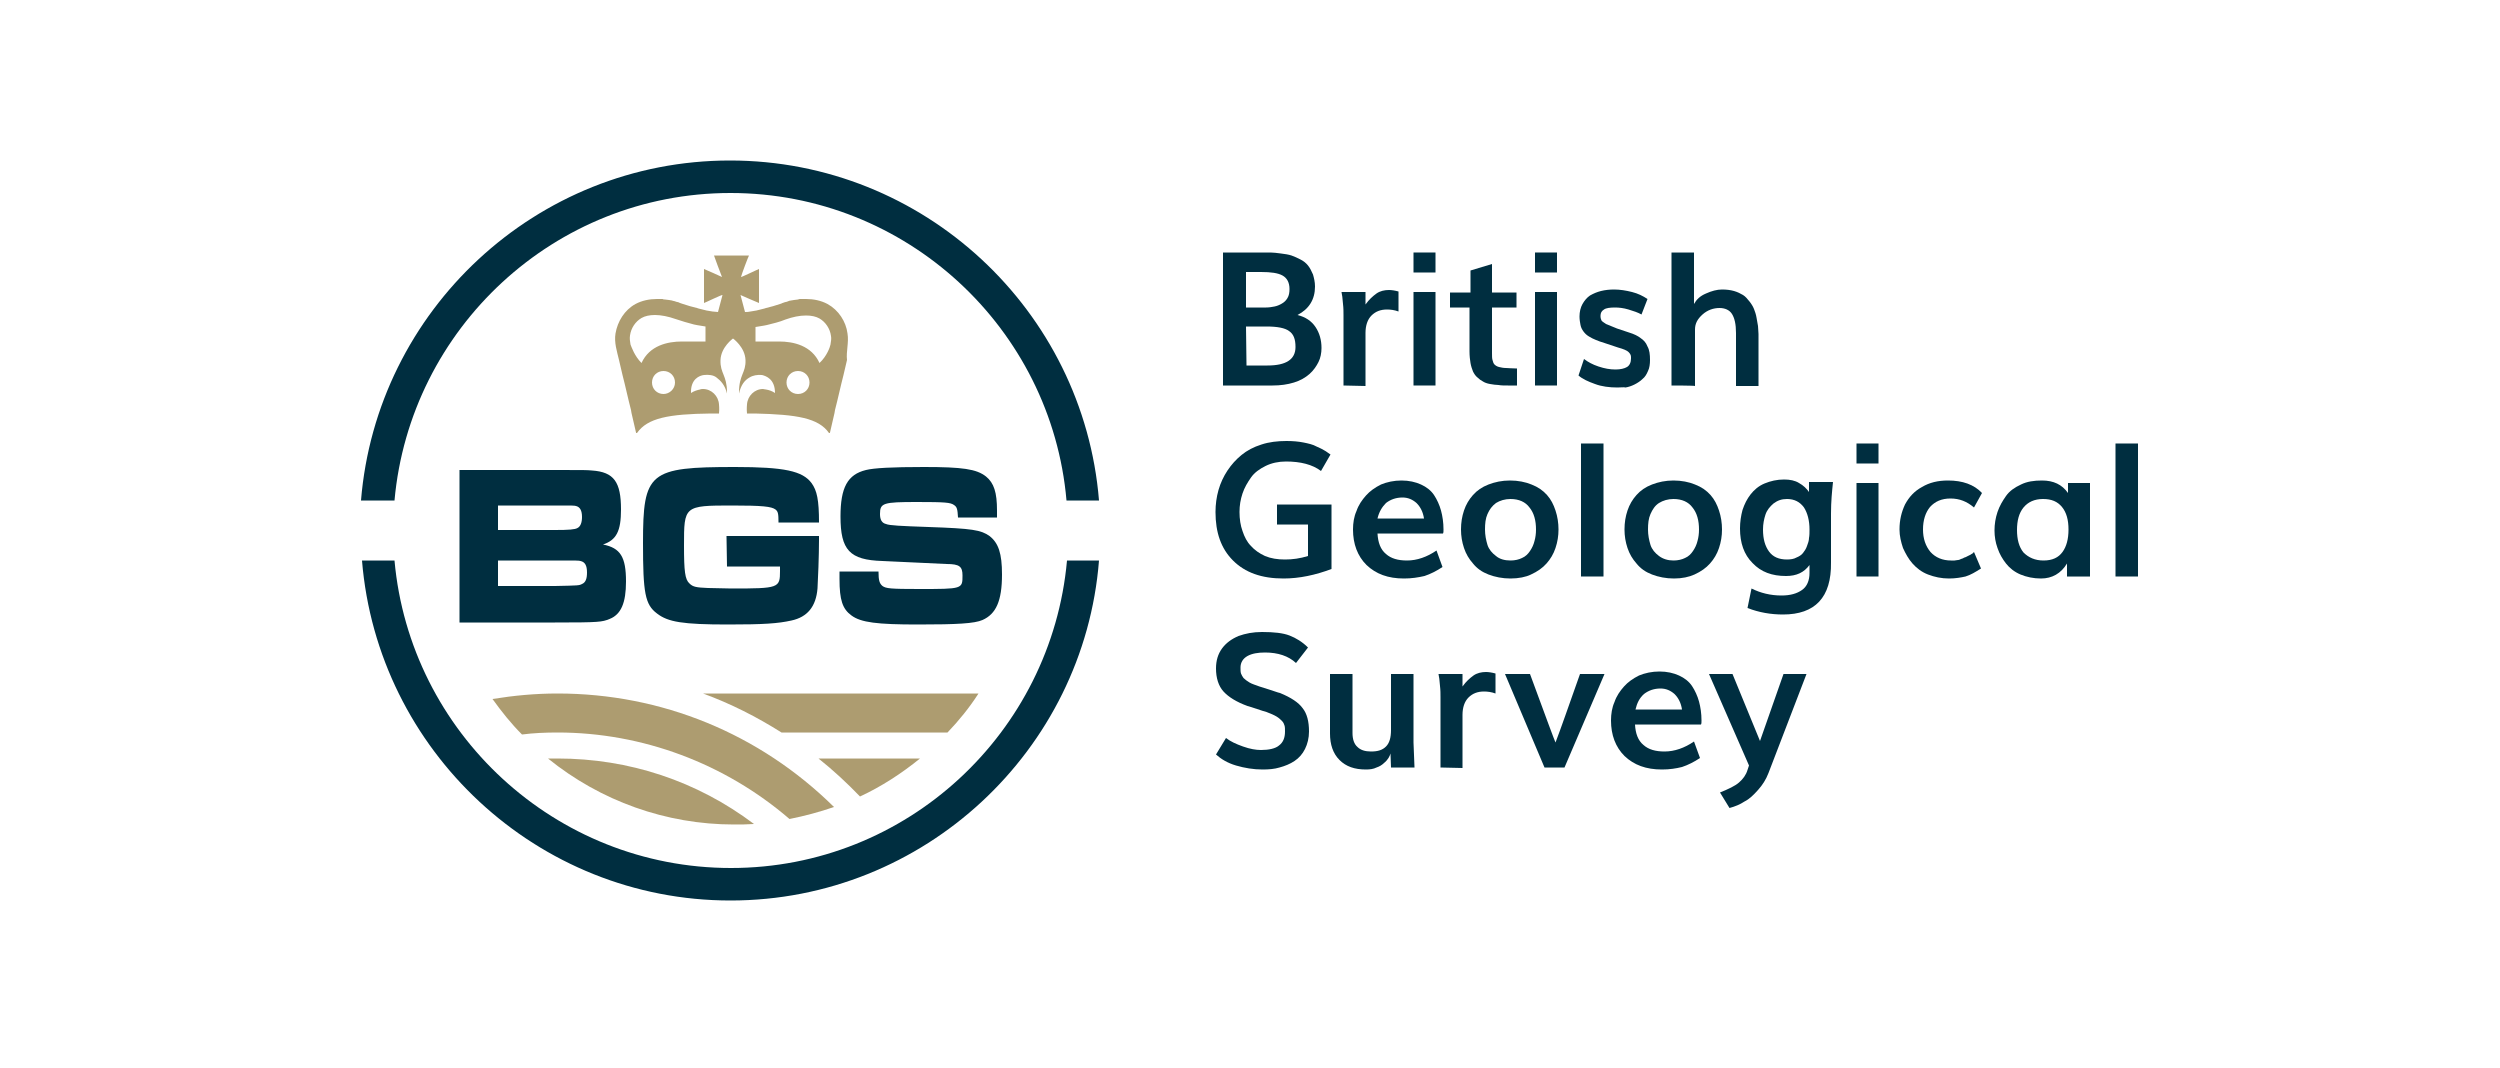 <?xml version="1.0" encoding="utf-8"?>
<!-- Generator: Adobe Illustrator 27.4.1, SVG Export Plug-In . SVG Version: 6.00 Build 0)  -->
<svg version="1.1" id="Layer_1" xmlns="http://www.w3.org/2000/svg" xmlns:xlink="http://www.w3.org/1999/xlink" x="0px" y="0px"
	 viewBox="0 0 500 213.7" style="enable-background:new 0 0 500 213.7;" xml:space="preserve">
<style type="text/css">
	.st0{fill:#002E40;}
	.st1{fill:#AD9C70;}
</style>
<g>
	<g>
		<g>
			<path class="st0" d="M244.6,77.1V50.5h7.4c0.8,0,1.5,0,2.1,0s1.3,0.1,2.1,0.2c0.8,0.1,1.5,0.2,2.1,0.4c0.6,0.2,1.2,0.5,1.8,0.8
				c0.6,0.3,1.1,0.7,1.5,1.2s0.7,1.1,1,1.8c0.2,0.7,0.4,1.5,0.4,2.4c0,2.6-1.2,4.5-3.5,5.7c1.6,0.4,2.8,1.2,3.6,2.4
				c0.8,1.2,1.2,2.6,1.2,4.2c0,1-0.2,2-0.6,2.8s-1,1.7-1.8,2.4c-0.8,0.7-1.8,1.3-3.1,1.7c-1.3,0.4-2.7,0.6-4.3,0.6H244.6z
				 M249.2,61.5h4c0.6,0,1.2-0.1,1.7-0.2s1-0.3,1.5-0.6c0.5-0.3,0.8-0.6,1.1-1.1c0.3-0.5,0.4-1.1,0.4-1.8c0-1.3-0.5-2.2-1.4-2.7
				s-2.3-0.7-4.3-0.7h-3V61.5L249.2,61.5z M249.3,73.1h4.2c3.7,0,5.6-1.2,5.6-3.7c0-1.6-0.4-2.6-1.3-3.2c-0.8-0.6-2.3-0.9-4.5-0.9
				h-4.1L249.3,73.1L249.3,73.1z"/>
			<path class="st0" d="M268.7,77.1v-14c0-0.7,0-1.5-0.1-2.3s-0.1-1.4-0.2-1.8l-0.1-0.6h4.8v2.5c0.7-1,1.5-1.7,2.2-2.2
				s1.6-0.7,2.5-0.7c0.5,0,1.2,0.1,1.9,0.3v4c-0.8-0.3-1.6-0.4-2.3-0.4c-1.3,0-2.3,0.4-3.1,1.2c-0.8,0.8-1.2,2-1.2,3.5v10.6
				L268.7,77.1L268.7,77.1z"/>
			<path class="st0" d="M282.7,54.5v-4h4.4v4H282.7z M282.7,77.1V58.4h4.4v18.7L282.7,77.1L282.7,77.1z"/>
			<path class="st0" d="M303.4,77.1h-1.8c-0.7,0-1.4,0-1.9-0.1c-0.5,0-1.1-0.1-1.7-0.2s-1.1-0.3-1.4-0.5c-0.4-0.2-0.8-0.5-1.1-0.8
				c-0.4-0.3-0.7-0.8-0.9-1.2c-0.2-0.5-0.4-1.1-0.5-1.7s-0.2-1.4-0.2-2.3v-8.8H290v-3h4.1v-4.4l4.3-1.3v5.7h4.9v3h-4.9v9.1
				c0,0.6,0,1.1,0.1,1.4c0.1,0.4,0.2,0.7,0.4,0.9s0.5,0.4,0.9,0.5s0.9,0.2,1.4,0.2s1.2,0.1,2.2,0.1V77.1z"/>
			<path class="st0" d="M307,54.5v-4h4.4v4H307z M307,77.1V58.4h4.4v18.7L307,77.1L307,77.1z"/>
			<path class="st0" d="M323.5,77.5c-1.6,0-3.2-0.2-4.5-0.7c-1.4-0.5-2.5-1-3.3-1.7l1.1-3.3c0.8,0.6,1.7,1.1,2.9,1.5
				c1.2,0.4,2.3,0.6,3.4,0.6c1,0,1.8-0.2,2.3-0.5s0.8-0.9,0.8-1.7v-0.3c0-0.4-0.2-0.7-0.5-1s-1-0.6-2.1-0.9l-2.7-0.9
				c-0.7-0.2-1.2-0.4-1.7-0.6s-0.9-0.4-1.4-0.7c-0.5-0.3-0.8-0.6-1.1-1c-0.3-0.4-0.5-0.8-0.6-1.3s-0.2-1.1-0.2-1.7
				c0-0.9,0.2-1.8,0.6-2.5s0.9-1.3,1.5-1.7c0.7-0.4,1.4-0.7,2.2-0.9c0.8-0.2,1.7-0.3,2.6-0.3c1.2,0,2.4,0.2,3.6,0.5s2.2,0.8,3.1,1.4
				l-1.2,3.1c-0.7-0.4-1.6-0.7-2.6-1s-1.9-0.4-2.7-0.4c-1,0-1.8,0.1-2.2,0.4c-0.5,0.3-0.7,0.7-0.7,1.3c0,0.4,0.1,0.7,0.2,0.9
				c0.1,0.2,0.5,0.4,0.9,0.7c0.5,0.2,1.2,0.5,2.2,0.9l2.4,0.8c1,0.3,1.8,0.7,2.3,1.1c0.6,0.4,1.1,0.9,1.4,1.7
				c0.4,0.7,0.5,1.6,0.5,2.7c0,0.8-0.1,1.6-0.4,2.2c-0.3,0.7-0.6,1.2-1.1,1.6c-0.4,0.4-1,0.8-1.6,1.1c-0.6,0.3-1.2,0.5-1.8,0.6
				C324.8,77.4,324.2,77.5,323.5,77.5z"/>
			<path class="st0" d="M334.3,77.1V50.5h4.5v10.3c0.5-0.9,1.2-1.6,2.4-2.1c1.1-0.5,2.2-0.8,3.2-0.8c0.9,0,1.7,0.1,2.4,0.3
				c0.7,0.2,1.3,0.5,1.8,0.8s0.9,0.8,1.3,1.3s0.7,1,0.9,1.5c0.2,0.5,0.4,1.1,0.5,1.7c0.1,0.6,0.2,1.2,0.3,1.7c0,0.5,0.1,1,0.1,1.6
				v10.4h-4.5V66.6c0-1.8-0.3-3-0.8-3.8s-1.4-1.2-2.5-1.2c-1.2,0-2.4,0.4-3.4,1.3s-1.5,1.8-1.5,3v11.3
				C338.9,77.1,334.3,77.1,334.3,77.1z"/>
			<path class="st0" d="M256.7,115.7c-4.4,0-7.7-1.2-10.1-3.6c-2.4-2.4-3.5-5.6-3.5-9.7c0-1.5,0.2-3,0.6-4.4c0.4-1.4,1-2.7,1.8-3.9
				s1.7-2.2,2.8-3.1c1.1-0.9,2.4-1.6,4-2.1c1.5-0.5,3.2-0.7,5-0.7c1.3,0,2.4,0.1,3.4,0.3s1.9,0.4,2.6,0.8c0.7,0.3,1.3,0.6,1.6,0.8
				c0.4,0.2,0.7,0.5,1.2,0.8l-1.9,3.3c-1.7-1.3-4.1-1.9-7-1.9c-1.5,0-2.9,0.3-4.1,0.9c-1.2,0.6-2.2,1.3-2.9,2.3s-1.3,2-1.7,3.2
				s-0.6,2.4-0.6,3.7c0,1.4,0.2,2.7,0.6,3.8c0.4,1.2,0.9,2.2,1.7,3c0.7,0.8,1.7,1.5,2.8,2c1.2,0.5,2.5,0.7,4,0.7
				c1.5,0,3-0.2,4.6-0.7v-6.3h-6.2v-4h10.9v12.9C263.1,115,259.9,115.7,256.7,115.7z"/>
			<path class="st0" d="M280.8,115.7c-3.2,0-5.6-0.9-7.5-2.7c-1.8-1.8-2.7-4.2-2.7-7.1c0-1.3,0.2-2.6,0.7-3.7
				c0.4-1.2,1.1-2.2,1.9-3.1c0.8-0.9,1.8-1.6,3-2.2c1.2-0.5,2.6-0.8,4.1-0.8s2.8,0.3,3.9,0.8s2,1.2,2.6,2.1c0.6,0.9,1.1,2,1.4,3.1
				s0.5,2.4,0.5,3.8c0,0.4,0,0.6-0.1,0.8h-13.1c0.1,1.8,0.6,3.2,1.7,4.1c1,0.9,2.4,1.3,4.2,1.3c2,0,4-0.7,5.9-2l1.2,3.3
				c-1.2,0.8-2.4,1.4-3.6,1.8C283.6,115.5,282.3,115.7,280.8,115.7z M275.5,103.7h9.3c-0.2-1.3-0.7-2.3-1.5-3.1
				c-0.8-0.7-1.7-1.1-2.8-1.1c-1.3,0-2.4,0.4-3.3,1.1C276.4,101.4,275.8,102.4,275.5,103.7z"/>
			<path class="st0" d="M302.1,115.7c-1.6,0-3.1-0.3-4.4-0.8s-2.3-1.2-3.1-2.2c-0.8-0.9-1.4-1.9-1.8-3.1c-0.4-1.2-0.6-2.4-0.6-3.7
				c0-1.4,0.2-2.6,0.6-3.8s1-2.2,1.8-3.1c0.8-0.9,1.8-1.6,3.1-2.1c1.3-0.5,2.7-0.8,4.3-0.8c1.6,0,3.1,0.3,4.3,0.8
				c1.3,0.5,2.3,1.2,3.1,2.1c0.8,0.9,1.3,1.9,1.7,3.1c0.4,1.2,0.6,2.5,0.6,3.8s-0.2,2.5-0.6,3.7s-1,2.2-1.8,3.1
				c-0.8,0.9-1.8,1.6-3.1,2.2C305.2,115.4,303.7,115.7,302.1,115.7z M302.1,112.1c0.9,0,1.7-0.2,2.3-0.5c0.7-0.3,1.2-0.8,1.6-1.4
				s0.7-1.2,0.9-2c0.2-0.7,0.3-1.5,0.3-2.3c0-1.8-0.4-3.3-1.3-4.4c-0.8-1.1-2.1-1.7-3.8-1.7c-1.1,0-2.1,0.3-2.9,0.8
				c-0.8,0.6-1.3,1.3-1.7,2.2c-0.4,0.9-0.5,1.9-0.5,3.1c0,1.1,0.2,2.1,0.5,3.1c0.3,0.9,0.9,1.6,1.7,2.2
				C299.9,111.8,300.9,112.1,302.1,112.1z"/>
			<path class="st0" d="M316.2,115.3V88.7h4.5v26.6H316.2z"/>
			<path class="st0" d="M334.8,115.7c-1.6,0-3.1-0.3-4.4-0.8s-2.3-1.2-3.1-2.2c-0.8-0.9-1.4-1.9-1.8-3.1c-0.4-1.2-0.6-2.4-0.6-3.7
				c0-1.4,0.2-2.6,0.6-3.8s1-2.2,1.8-3.1c0.8-0.9,1.8-1.6,3.1-2.1c1.3-0.5,2.7-0.8,4.3-0.8c1.6,0,3.1,0.3,4.3,0.8
				c1.3,0.5,2.3,1.2,3.1,2.1c0.8,0.9,1.3,1.9,1.7,3.1c0.4,1.2,0.6,2.5,0.6,3.8s-0.2,2.5-0.6,3.7s-1,2.2-1.8,3.1
				c-0.8,0.9-1.8,1.6-3.1,2.2C337.8,115.4,336.4,115.7,334.8,115.7z M334.7,112.1c0.9,0,1.7-0.2,2.3-0.5c0.7-0.3,1.2-0.8,1.6-1.4
				c0.4-0.6,0.7-1.2,0.9-2c0.2-0.7,0.3-1.5,0.3-2.3c0-1.8-0.4-3.3-1.3-4.4c-0.8-1.1-2.1-1.7-3.8-1.7c-1.1,0-2.1,0.3-2.9,0.8
				s-1.3,1.3-1.7,2.2c-0.4,0.9-0.5,1.9-0.5,3.1c0,1.1,0.2,2.1,0.5,3.1c0.3,0.9,0.9,1.6,1.7,2.2C332.6,111.8,333.6,112.1,334.7,112.1
				z"/>
			<path class="st0" d="M356.6,122.9c-2.4,0-4.8-0.4-7.1-1.3l0.8-3.9c1.8,0.9,3.8,1.4,6,1.4c1.8,0,3.1-0.4,4.1-1.1
				c1-0.7,1.5-1.9,1.5-3.4V113c-1.1,1.5-2.6,2.2-4.7,2.2c-2.8,0-5-0.8-6.7-2.6c-1.7-1.7-2.5-4-2.5-6.9c0-1.3,0.2-2.6,0.5-3.7
				c0.4-1.2,0.9-2.2,1.6-3.1s1.6-1.7,2.8-2.2s2.5-0.8,3.9-0.8c1.2,0,2.2,0.2,3,0.7c0.9,0.5,1.5,1.1,2,1.8v-2h4.8
				c-0.2,1.9-0.4,3.9-0.4,6.3v9.8C366.3,119.5,363,122.9,356.6,122.9z M357.4,111.9c0.7,0,1.4-0.1,1.9-0.4c0.5-0.2,1-0.5,1.3-0.9
				s0.6-0.8,0.8-1.4c0.2-0.5,0.4-1.1,0.4-1.6c0.1-0.5,0.1-1.1,0.1-1.7c0-1.8-0.4-3.3-1.1-4.4c-0.8-1.1-1.9-1.7-3.4-1.7
				c-1.1,0-1.9,0.3-2.7,0.9c-0.7,0.6-1.3,1.3-1.6,2.2c-0.3,0.9-0.5,1.9-0.5,3c0,1.9,0.4,3.3,1.2,4.4S355.8,111.9,357.4,111.9z"/>
			<path class="st0" d="M371.3,92.7v-4h4.4v4H371.3z M371.3,115.3V96.6h4.4v18.7H371.3L371.3,115.3z"/>
			<path class="st0" d="M389.8,115.7c-1.5,0-2.9-0.3-4.2-0.8c-1.3-0.5-2.3-1.3-3.1-2.2c-0.8-0.9-1.4-2-1.9-3.1
				c-0.4-1.2-0.7-2.4-0.7-3.7c0-1.9,0.4-3.5,1.1-5c0.8-1.5,1.9-2.7,3.4-3.5c1.5-0.9,3.2-1.3,5.2-1.3c2.9,0,5.2,0.8,6.8,2.5l-1.6,2.9
				c-1.4-1.2-2.9-1.8-4.7-1.8c-1.8,0-3.1,0.6-4.1,1.7c-0.9,1.1-1.4,2.6-1.4,4.5c0,1.8,0.5,3.3,1.5,4.5c1,1.1,2.4,1.7,4.1,1.7
				c0.2,0,0.5,0,0.7,0s0.5-0.1,0.7-0.1s0.4-0.1,0.6-0.2c0.2-0.1,0.4-0.1,0.5-0.2s0.3-0.1,0.5-0.2s0.3-0.2,0.4-0.2
				c0.1-0.1,0.2-0.1,0.4-0.2c0.2-0.1,0.3-0.2,0.3-0.2c0.1,0,0.2-0.1,0.3-0.2c0.1-0.1,0.2-0.2,0.2-0.2l1.4,3.3
				c-1.1,0.7-2.1,1.3-3.1,1.6C392.2,115.5,391.1,115.7,389.8,115.7z"/>
			<path class="st0" d="M408.2,115.7c-1.5,0-2.9-0.3-4.1-0.8s-2.2-1.3-2.9-2.2c-0.7-0.9-1.3-1.9-1.7-3.1c-0.4-1.1-0.6-2.3-0.6-3.5
				c0-1.3,0.2-2.5,0.6-3.7s1-2.2,1.7-3.2s1.7-1.7,3-2.3c1.2-0.6,2.6-0.8,4.2-0.8c2.3,0,4,0.8,5.2,2.5v-2h4.4v18.7h-4.6v-2.6
				C412.2,114.7,410.4,115.7,408.2,115.7z M408.7,112.1c1.8,0,3-0.6,3.8-1.7c0.8-1.1,1.2-2.6,1.2-4.5s-0.4-3.4-1.3-4.5
				s-2.1-1.6-3.8-1.6c-1.7,0-3,0.6-3.9,1.7s-1.3,2.6-1.3,4.5s0.4,3.4,1.3,4.5C405.7,111.5,407,112.1,408.7,112.1z"/>
			<path class="st0" d="M423.1,115.3V88.7h4.5v26.6H423.1z"/>
			<path class="st0" d="M252.5,153.9c-1.8,0-3.6-0.3-5.3-0.8s-3-1.3-4-2.2l2-3.3c0.9,0.7,2,1.2,3.4,1.7s2.6,0.7,3.6,0.7
				c1.6,0,2.9-0.3,3.6-0.9c0.8-0.6,1.2-1.5,1.2-2.8c0-0.5,0-0.9-0.1-1.2s-0.2-0.6-0.5-0.9c-0.3-0.3-0.6-0.6-1.1-0.9s-1.2-0.6-2-0.9
				c-0.4-0.1-1-0.3-1.9-0.6s-1.5-0.5-1.9-0.6c-2.2-0.8-3.8-1.8-4.8-2.9c-1-1.1-1.5-2.7-1.5-4.6c0-1.6,0.4-2.9,1.2-4s1.9-1.9,3.3-2.5
				c1.4-0.5,2.9-0.8,4.7-0.8c2.4,0,4.2,0.2,5.5,0.7s2.6,1.3,3.7,2.4l-2.4,3.1c-1.5-1.4-3.6-2.1-6.2-2.1c-1.4,0-2.6,0.2-3.5,0.7
				s-1.4,1.3-1.4,2.3c0,0.5,0,0.9,0.1,1.2s0.3,0.6,0.5,0.9c0.3,0.3,0.7,0.6,1.2,0.9s1.2,0.5,2,0.8c0.3,0.1,0.9,0.3,1.9,0.6
				s1.7,0.6,2.2,0.7c2.2,0.9,3.7,1.9,4.5,3c0.9,1.1,1.3,2.7,1.3,4.7c0,1.3-0.3,2.5-0.8,3.5s-1.2,1.8-2.1,2.4c-0.9,0.6-1.9,1-3,1.3
				C254.9,153.8,253.8,153.9,252.5,153.9z"/>
			<path class="st0" d="M273.2,153.9c-2.3,0-4-0.6-5.3-1.9s-1.9-3.1-1.9-5.3v-11.9h4.5v11.8c0,1.2,0.3,2.2,1,2.8
				c0.6,0.6,1.5,0.9,2.7,0.9c1.4,0,2.3-0.3,3-1s1-1.8,1-3.3v-11.2h4.5v13.7l0.2,5h-4.7l-0.1-2.8c-0.1,0.3-0.2,0.6-0.4,0.9
				c-0.2,0.3-0.5,0.7-0.9,1c-0.4,0.4-0.9,0.7-1.5,0.9C274.7,153.8,274,153.9,273.2,153.9z"/>
			<path class="st0" d="M288.1,153.5v-14c0-0.7,0-1.5-0.1-2.3s-0.1-1.4-0.2-1.8l-0.1-0.6h4.8v2.5c0.7-1,1.5-1.7,2.2-2.2
				s1.6-0.7,2.5-0.7c0.5,0,1.2,0.1,1.9,0.3v4c-0.8-0.3-1.6-0.4-2.3-0.4c-1.3,0-2.3,0.4-3.1,1.2c-0.8,0.8-1.2,2-1.2,3.5v10.6
				L288.1,153.5L288.1,153.5z"/>
			<path class="st0" d="M308.9,153.5l-7.9-18.7h5c3.2,8.7,4.9,13.3,5.1,13.7c1-2.6,2.6-7.2,4.9-13.7h4.9l-8,18.7H308.9z"/>
			<path class="st0" d="M332.4,153.9c-3.2,0-5.6-0.9-7.5-2.7c-1.8-1.8-2.7-4.2-2.7-7.1c0-1.3,0.2-2.6,0.7-3.7
				c0.4-1.2,1.1-2.2,1.9-3.1c0.8-0.9,1.8-1.6,3-2.2c1.2-0.5,2.6-0.8,4.1-0.8s2.8,0.3,3.9,0.8s2,1.2,2.6,2.1c0.6,0.9,1.1,2,1.4,3.1
				s0.5,2.4,0.5,3.8c0,0.4,0,0.6-0.1,0.8H327c0.1,1.8,0.6,3.2,1.7,4.1c1,0.9,2.4,1.3,4.2,1.3c2,0,4-0.7,5.9-2l1.2,3.3
				c-1.2,0.8-2.4,1.4-3.6,1.8C335.2,153.7,333.9,153.9,332.4,153.9z M327.1,141.9h9.3c-0.2-1.3-0.7-2.3-1.5-3.1
				c-0.8-0.7-1.7-1.1-2.8-1.1c-1.3,0-2.4,0.4-3.3,1.1C327.9,139.6,327.4,140.6,327.1,141.9z"/>
			<path class="st0" d="M345.9,161.6l-1.9-3.1c1.7-0.7,3-1.3,3.8-2s1.4-1.5,1.7-2.5l0.3-0.9l-8-18.3h4.7l5.5,13.4l4.7-13.4h4.6
				l-7.6,19.8c-0.5,1.3-1.2,2.4-2.1,3.4s-1.7,1.8-2.7,2.3C348,160.9,347,161.3,345.9,161.6z"/>
		</g>
		<path class="st0" d="M78.9,100.1c3.1-34.4,32-61.5,67.2-61.5s64.2,27.1,67.2,61.5h6.5c-3.1-38-35-68-73.8-68s-70.7,30-73.8,68
			H78.9z"/>
		<path class="st0" d="M213.4,112.1c-3.1,34.4-32,61.5-67.2,61.5S82,146.5,78.9,112.1h-6.5c3.1,38,35,68,73.7,68s70.7-30,73.7-68
			C219.9,112.1,213.4,112.1,213.4,112.1z"/>
		<path class="st0" d="M120.6,108.9c2.7-0.9,3.6-2.7,3.6-7c0-5.5-1.4-7.5-5.8-7.8c-1.2-0.1-1.2-0.1-7.5-0.1h-19v30.5H111
			c8.9,0,9.4-0.1,10.9-0.7c2.3-0.9,3.3-3.2,3.3-7.5C125.2,111.4,124.1,109.6,120.6,108.9z M99.6,101.1H111c3.7,0,3.8,0,4.2,0.1
			c0.8,0.2,1.2,0.9,1.2,2.2c0,1.1-0.3,1.9-0.9,2.2c-0.5,0.3-1.7,0.4-4.5,0.4H99.6V101.1z M116.4,116.8c-0.6,0.3-0.6,0.3-5.4,0.4
			H99.6v-5.1H111c4.7,0,4.7,0,5.1,0.1c0.9,0.2,1.3,0.9,1.3,2.3C117.4,115.8,117.1,116.5,116.4,116.8z"/>
		<path class="st0" d="M145.4,113.3H156v0.9c0,3.4-0.2,3.5-9.7,3.5l-4.7-0.1c-2.3-0.1-3-0.2-3.7-0.9c-0.9-0.8-1.1-2.4-1.1-7.6
			c0-7.9,0-8,9.6-8c6.1,0,7.9,0.2,8.7,0.8c0.5,0.4,0.6,0.8,0.6,2.6h8.1c0-4.5-0.4-6.4-1.5-7.9c-1.8-2.4-5.4-3.2-15.3-3.2
			c-17.2,0-18.4,1-18.4,15.2c0,10,0.4,12.3,2.8,14.1c2.2,1.7,5.1,2.2,14.2,2.2c7.2,0,10-0.2,12.7-0.8c3.2-0.7,4.9-2.8,5.2-6.4
			c0.1-1.5,0.3-6.7,0.3-9.7v-0.8h-18.5L145.4,113.3L145.4,113.3z"/>
		<path class="st0" d="M197.9,107.2c-1.7-1.2-3.4-1.5-12.2-1.8c-5.6-0.2-7.8-0.3-8.5-0.6c-0.8-0.2-1.2-0.8-1.2-2
			c0-2.2,0.6-2.4,7.4-2.4c5.7,0,6.7,0.1,7.4,0.6c0.6,0.4,0.7,0.8,0.8,2.5h7.8c0-0.6,0-1.2,0-1.4c0-3.6-0.6-5.5-2.2-6.8
			c-1.9-1.5-4.7-1.9-12.4-1.9c-6.4,0-10,0.2-11.6,0.6c-3.7,0.9-5.1,3.5-5.1,9.3c0,6.7,1.8,8.7,8.4,8.9l2.1,0.1l4.3,0.2l6.4,0.3
			c2.6,0,3.2,0.5,3.2,2.3c0,2.7,0,2.7-8.7,2.7c-5.7,0-6.6-0.1-7.3-0.6c-0.6-0.5-0.8-1.1-0.8-2.9h-7.8v1.5c0,4.2,0.6,6,2.4,7.3
			c1.9,1.4,5.1,1.8,13.3,1.8c7.9,0,11.3-0.2,12.9-0.9c2.7-1.2,3.9-3.8,3.9-9.1C200.4,110.7,199.7,108.6,197.9,107.2z"/>
	</g>
	<g>
		<path class="st1" d="M169.5,66.7c-0.3-2.4-1.8-4.7-4-5.9c-1.3-0.7-2.8-1-4.3-1c-0.1,0-0.2,0-0.3,0c-0.3,0-0.6,0-0.8,0
			s-0.3,0-0.5,0.1c-0.3,0-0.5,0.1-0.8,0.1c-0.2,0-0.4,0.1-0.6,0.1c-0.2,0-0.5,0.1-0.7,0.2s-0.5,0.1-0.7,0.2s-0.4,0.1-0.5,0.2
			c-0.1,0-0.2,0.1-0.3,0.1c-0.9,0.3-1.9,0.6-2.8,0.8c-0.1,0-0.2,0.1-0.3,0.1c-0.4,0.1-0.8,0.2-1.2,0.3c-0.1,0-0.3,0.1-0.4,0.1
			c-0.4,0.1-0.8,0.1-1.2,0.2s-0.7,0.1-1.1,0.1c0,0-0.8-3-0.9-3.4c0,0,3.6,1.6,3.7,1.6c0,0,0-2.2,0-3.4c0-1.2,0-3.4,0-3.4
			c-0.1,0-3.6,1.7-3.6,1.6c0.1-0.5,1.5-4.2,1.6-4.3h-3.5l0,0h-3.5c0,0.1,1.4,3.8,1.6,4.3c0,0-3.5-1.6-3.6-1.6c0,0,0,2.2,0,3.4
			c0,1.2,0,3.4,0,3.4c0.1,0,3.6-1.7,3.7-1.6c-0.1,0.4-0.9,3.4-0.9,3.4c-0.4,0-0.7-0.1-1.1-0.1c-0.4-0.1-0.8-0.1-1.2-0.2
			c-0.1,0-0.3-0.1-0.4-0.1c-0.4-0.1-0.8-0.2-1.2-0.3c-0.1,0-0.2-0.1-0.3-0.1c-0.9-0.2-1.9-0.5-2.8-0.8c-0.1,0-0.2-0.1-0.3-0.1
			c-0.2-0.1-0.4-0.1-0.5-0.2c-0.2-0.1-0.5-0.1-0.7-0.2s-0.5-0.1-0.7-0.2c-0.2,0-0.4-0.1-0.6-0.1c-0.3,0-0.5-0.1-0.8-0.1
			c-0.2,0-0.3,0-0.5-0.1c-0.3,0-0.6,0-0.8,0c-0.1,0-0.2,0-0.3,0c-1.5,0-3,0.3-4.3,1c-2.2,1.2-3.6,3.5-4,5.9
			c-0.3,1.8,0.3,3.6,0.7,5.3c0.2,1,0.5,2,0.7,3l0,0c0.6,2.3,1.1,4.7,1.7,7l0.1,0.6c0.3,1.3,0.6,2.6,0.9,3.9l0,0c0,0,0,0.1,0.1,0.1
			c0,0,0,0,0.1,0l0,0c2.1-3,6.3-3.8,14.8-3.9h0.5h1.1c0.1-0.9,0-1.8,0-1.8c-0.1-1.7-1.5-3.1-3.2-3.1c-0.1,0-0.4,0-0.6,0.1
			c-0.5,0.1-1.2,0.3-1.8,0.7c-0.1-2.8,1.7-3.5,2.6-3.6c0.9-0.1,1.9,0,2.5,0.5c0.8,0.6,1.7,1.5,2.1,3.2v-0.2c0-3.5-1.4-3.8-1.3-6.5
			c0.1-2.6,2.5-4.3,2.5-4.3s2.4,1.7,2.5,4.3c0.1,2.6-1.3,2.9-1.3,6.5v0.2c0.4-1.8,1.2-2.7,2.1-3.2c0.6-0.4,1.6-0.6,2.5-0.5
			c0.8,0.2,2.6,0.8,2.6,3.6c-0.6-0.4-1.2-0.6-1.8-0.7c-0.2,0-0.5-0.1-0.6-0.1c-1.7,0-3.1,1.4-3.2,3.1c0,0-0.1,0.9,0,1.8h1.1h0.5
			c8.4,0.2,12.7,0.9,14.8,3.9l0,0c0,0,0,0,0.1,0c0,0,0.1,0,0.1-0.1l0,0c0.3-1.3,0.6-2.6,0.9-3.9c0,0,0.1-0.5,0.1-0.6
			c0.6-2.3,1.1-4.7,1.7-7l0,0c0.2-1,0.5-2,0.7-3C169.2,70.3,169.8,68.5,169.5,66.7z M132.7,78.8c-1.3,0-2.3-1-2.3-2.3s1-2.3,2.3-2.3
			s2.3,1,2.3,2.3S133.9,78.8,132.7,78.8z M141.1,68.3h-4.7c-2.9,0-6.5,0.8-8.1,4.3c-1.4-1.4-2-3.2-2.2-3.7c-0.1-0.6-0.2-1.2-0.1-1.8
			c0.2-1.5,1.1-2.8,2.3-3.5c0.7-0.4,1.6-0.6,2.7-0.6c1.2,0,2.7,0.3,4.1,0.8c1.2,0.4,2.5,0.8,3.7,1.1l0,0c0,0,0.9,0.2,2.3,0.4V68.3z
			 M159.6,78.8c-1.3,0-2.3-1-2.3-2.3s1-2.3,2.3-2.3s2.3,1,2.3,2.3C161.9,77.8,160.9,78.8,159.6,78.8z M166.1,68.9
			c-0.1,0.5-0.7,2.3-2.2,3.7c-1.6-3.5-5.2-4.3-8.1-4.3h-4.7v-2.9c1.4-0.2,2.3-0.4,2.3-0.4l0,0c1.2-0.3,2.5-0.6,3.7-1.1
			c1.4-0.5,2.8-0.8,4.1-0.8c1.1,0,2,0.2,2.7,0.6c1.2,0.7,2.1,2,2.3,3.5C166.3,67.7,166.2,68.3,166.1,68.9z"/>
		<path class="st1" d="M140.6,138.7c5.5,2,10.8,4.7,15.7,7.8h33.2c2.3-2.4,4.4-5,6.2-7.8H140.6z"/>
		<path class="st1" d="M172,159.3c4.3-2,8.3-4.6,12-7.6h-20.3C166.6,154,169.4,156.6,172,159.3z"/>
		<path class="st1" d="M111.5,146.5c17,0,33.5,6.2,46.4,17.3c3-0.6,6-1.4,8.9-2.4c-14.9-14.7-34.5-22.7-55.3-22.7
			c-4.4,0-8.7,0.4-13,1.1c1.8,2.5,3.7,4.9,5.9,7.1C106.7,146.6,109.1,146.5,111.5,146.5z"/>
		<path class="st1" d="M150.8,164.8c-11.4-8.6-25-13.1-39.3-13.1c-0.6,0-1.2,0-1.9,0c10.5,8.5,23.6,13.2,37.2,13.2
			C148.1,164.9,149.4,164.9,150.8,164.8z"/>
	</g>
</g>
</svg>
